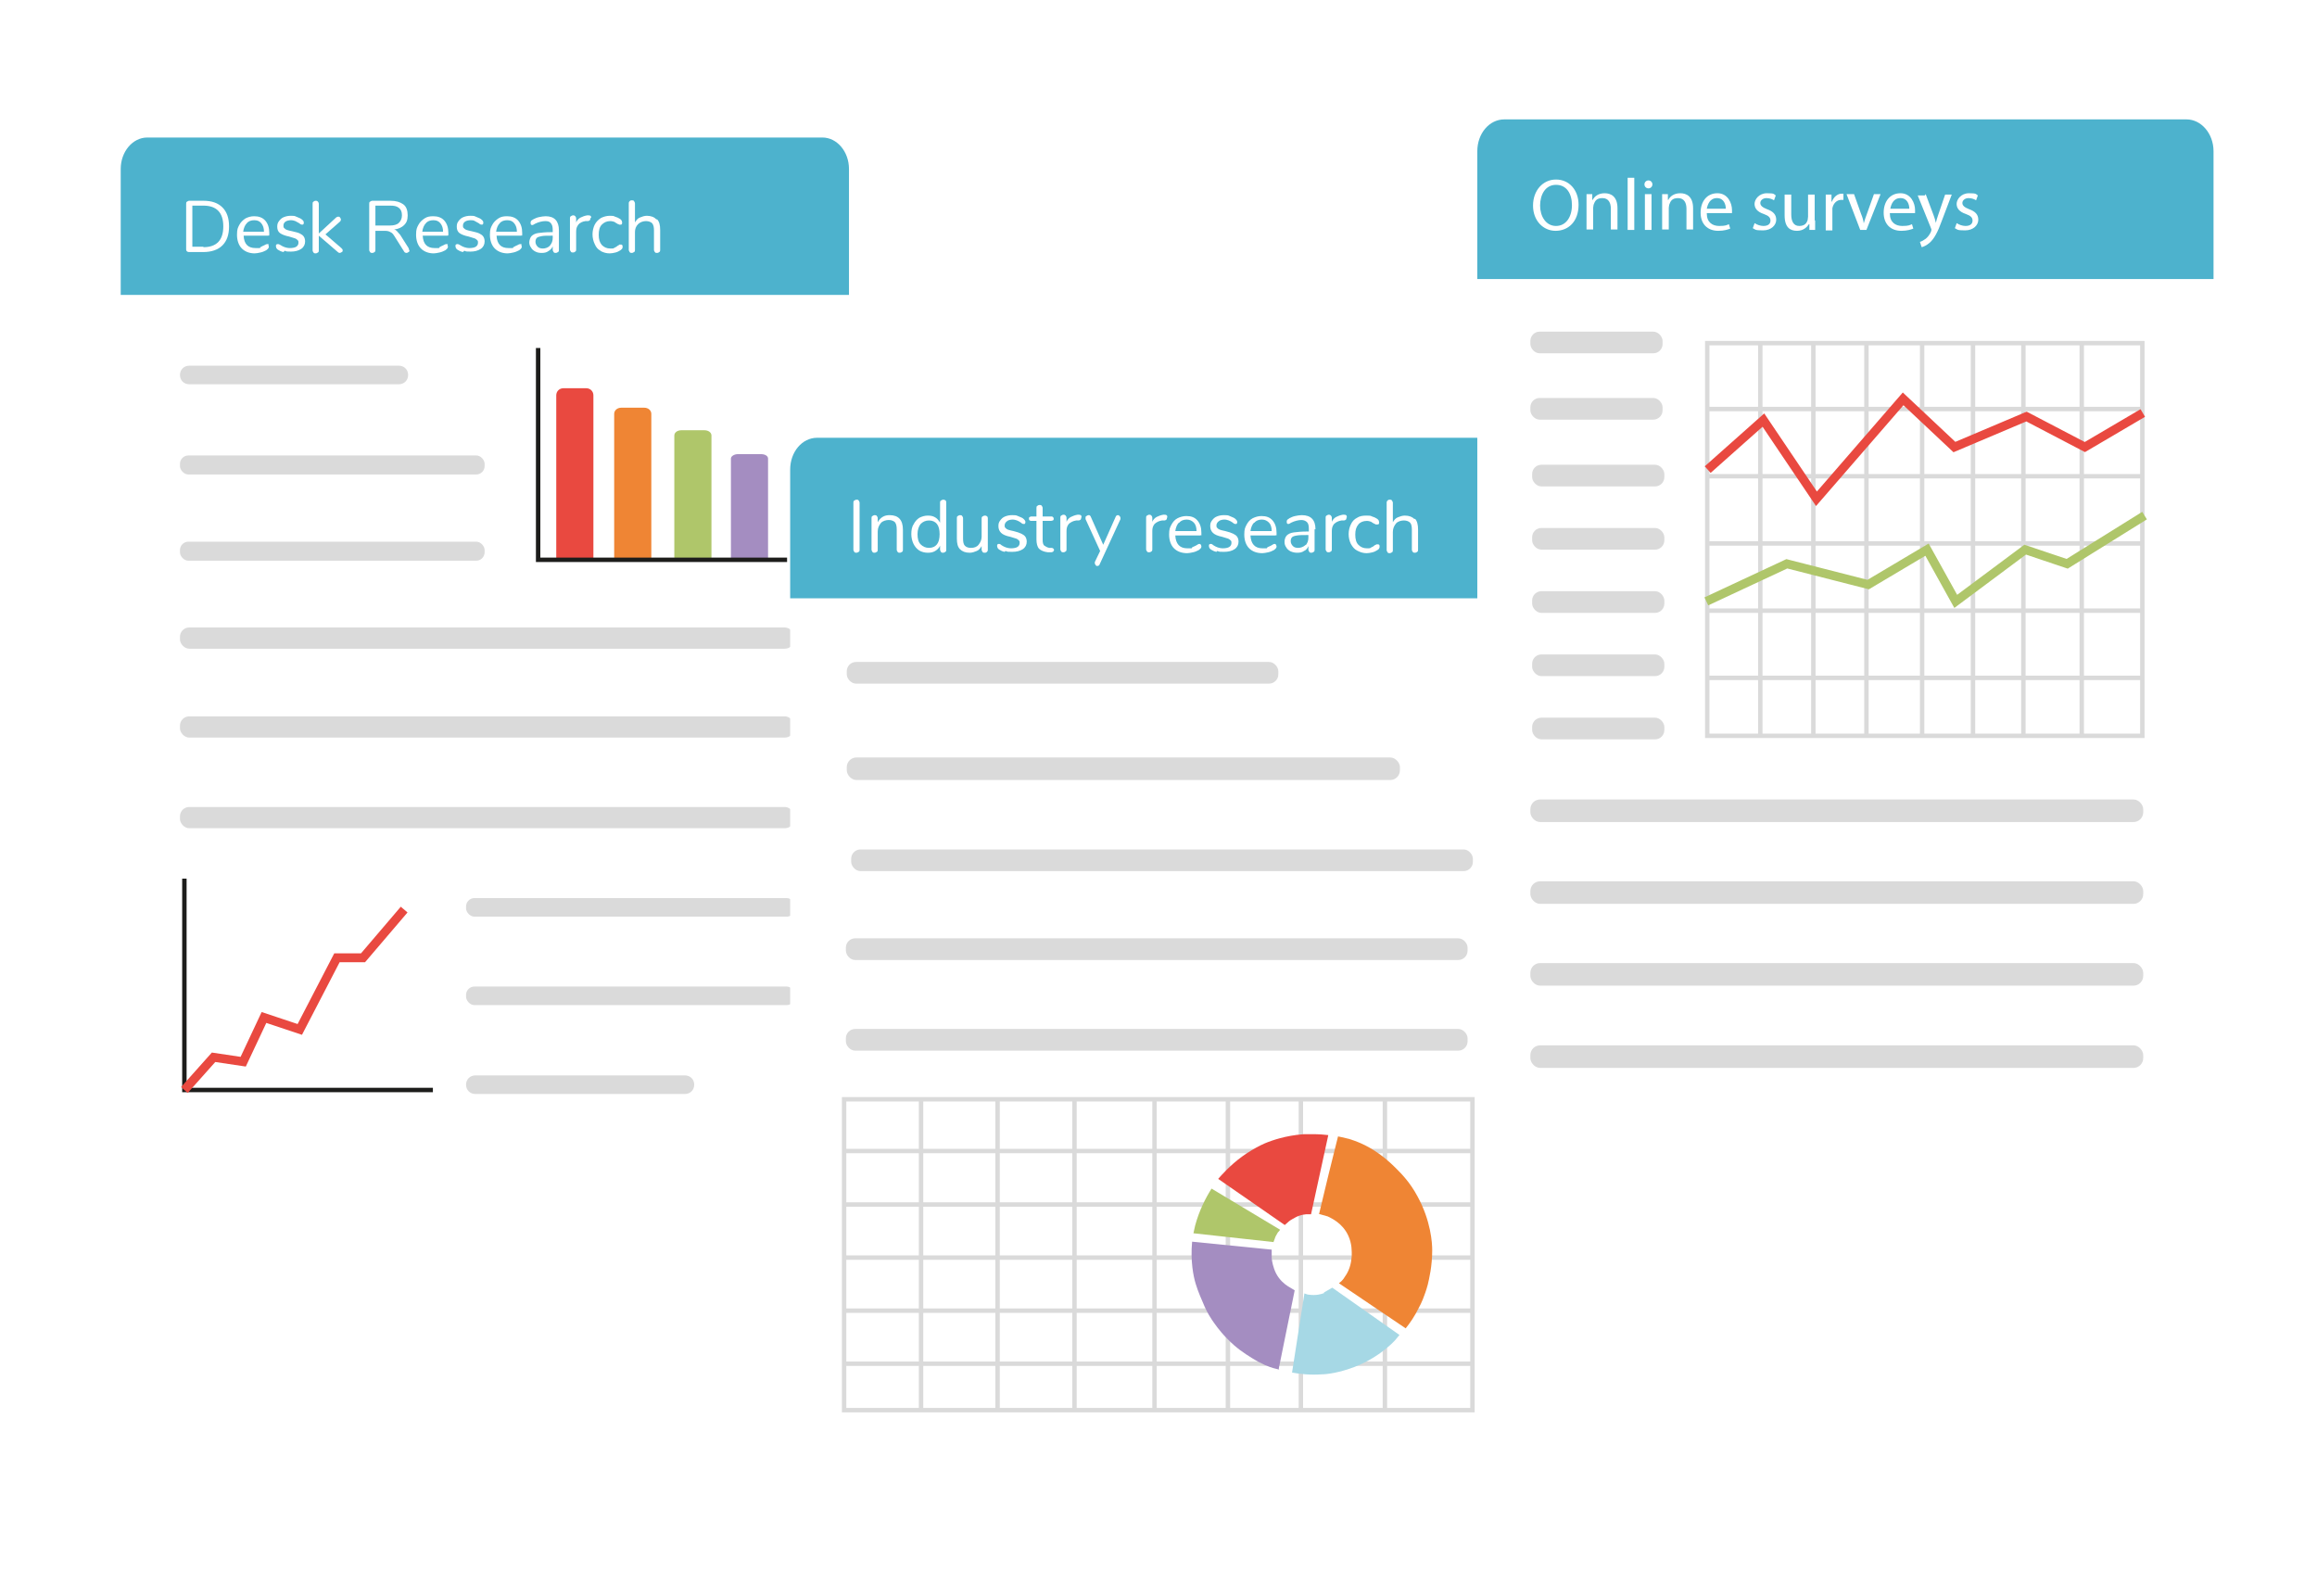 <?xml version="1.0" encoding="UTF-8"?>
<svg id="Layer_1" xmlns="http://www.w3.org/2000/svg" xmlns:xlink="http://www.w3.org/1999/xlink" version="1.1" viewBox="0 0 524 361">
  <!-- Generator: Adobe Illustrator 29.2.1, SVG Export Plug-In . SVG Version: 2.1.0 Build 116)  -->
  <defs>
    <style>
      .st0 {
        filter: url(#drop-shadow-1);
      }

      .st1 {
        filter: url(#drop-shadow-3);
      }

      .st2 {
        filter: url(#drop-shadow-2);
      }

      .st3 {
        fill: #ef8534;
      }

      .st4 {
        stroke: #e94940;
      }

      .st4, .st5, .st6, .st7 {
        fill: none;
        stroke-miterlimit: 10;
      }

      .st4, .st6 {
        stroke-width: 2px;
      }

      .st5 {
        stroke: #1d1d1b;
      }

      .st6 {
        stroke: #afc66a;
      }

      .st8 {
        fill: #a6d8e5;
      }

      .st9 {
        fill: #a48dc1;
      }

      .st10 {
        fill: #fff;
      }

      .st11 {
        fill: #e94940;
      }

      .st12 {
        fill: #4db2cd;
      }

      .st7 {
        stroke: #dadada;
      }

      .st13 {
        fill: #dadada;
      }

      .st14 {
        fill: #afc66a;
      }
    </style>
    <filter id="drop-shadow-1" x="6" y="10" width="207" height="275" filterUnits="userSpaceOnUse">
      <feOffset dx="0" dy="0"/>
      <feGaussianBlur result="blur" stdDeviation="7"/>
      <feFlood flood-color="#000" flood-opacity=".4"/>
      <feComposite in2="blur" operator="in"/>
      <feComposite in="SourceGraphic"/>
    </filter>
    <filter id="drop-shadow-2" x="157" y="77" width="211" height="281" filterUnits="userSpaceOnUse">
      <feOffset dx="0" dy="0"/>
      <feGaussianBlur result="blur1" stdDeviation="7"/>
      <feFlood flood-color="#000" flood-opacity=".4"/>
      <feComposite in2="blur1" operator="in"/>
      <feComposite in="SourceGraphic"/>
    </filter>
    <filter id="drop-shadow-3" x="313" y="6" width="209" height="279" filterUnits="userSpaceOnUse">
      <feOffset dx="0" dy="0"/>
      <feGaussianBlur result="blur2" stdDeviation="7"/>
      <feFlood flood-color="#000" flood-opacity=".4"/>
      <feComposite in2="blur2" operator="in"/>
      <feComposite in="SourceGraphic"/>
    </filter>
  </defs>
  <g id="Layer_1-2" class="st0">
    <rect class="st10" x="27.3" y="31.1" width="164.7" height="232.9" rx="7.1" ry="7.1"/>
    <path class="st12" d="M27.3,66.7v-28.5c0-3.9,2.7-7.1,6-7.1h152.7c3.3,0,6,3.2,6,7.1v28.5"/>
    <path class="st11" d="M125.8,126.6v-37.2c0-.9.7-1.6,1.6-1.6h5.2c.9,0,1.6.7,1.6,1.6v37.2"/>
    <path class="st3" d="M138.9,126.6v-33c0-.8.7-1.4,1.6-1.4h5.2c.9,0,1.6.6,1.6,1.4v33"/>
    <path class="st14" d="M152.5,126.6v-28.1c0-.7.7-1.2,1.6-1.2h5.2c.9,0,1.6.5,1.6,1.2v28.1"/>
    <path class="st9" d="M165.3,126.6v-22.9c0-.5.7-1,1.6-1h5.2c.9,0,1.6.4,1.6,1v22.9"/>
    <polyline class="st5" points="121.7 78.7 121.7 126.6 178 126.6"/>
    <polyline class="st5" points="41.7 198.7 41.7 246.5 97.9 246.5"/>
    <polyline class="st4" points="41.7 246.5 48.3 239.1 55 240.1 59.7 230.1 67.8 232.8 76.2 216.6 82.1 216.6 91.4 205.7"/>
    <path class="st13" d="M42.8,82.7h47.4c1.2,0,2.1.9,2.1,2.1h0c0,1.2-.9,2.1-2.1,2.1h-47.4c-1.2,0-2.1-.9-2.1-2.1h0c0-1.2.9-2.1,2.1-2.1Z"/>
    <rect class="st13" x="40.7" y="103" width="68.9" height="4.3" rx="1.9" ry="1.9"/>
    <rect class="st13" x="40.7" y="141.9" width="138.9" height="4.8" rx="2.1" ry="2.1"/>
    <rect class="st13" x="40.7" y="162" width="138.9" height="4.8" rx="2.1" ry="2.1"/>
    <rect class="st13" x="40.7" y="182.5" width="138.9" height="4.8" rx="2.1" ry="2.1"/>
    <rect class="st13" x="105.4" y="203.1" width="74.4" height="4.2" rx="1.9" ry="1.9"/>
    <rect class="st13" x="105.4" y="223.1" width="74.4" height="4.2" rx="1.9" ry="1.9"/>
    <path class="st13" d="M107.5,243.2h47.4c1.2,0,2.1.9,2.1,2.1h0c0,1.2-.9,2.1-2.1,2.1h-47.4c-1.2,0-2.1-.9-2.1-2.1h0c0-1.2.9-2.1,2.1-2.1Z"/>
    <rect class="st13" x="40.7" y="122.5" width="68.9" height="4.3" rx="1.9" ry="1.9"/>
    <path class="st10" d="M42.3,56.9c-.1-.1-.2-.3-.2-.5v-10.3c0-.2,0-.4.2-.5s.3-.2.5-.2h3.2c1.9,0,3.3.5,4.3,1.5,1,1,1.5,2.4,1.5,4.3s-.5,3.3-1.5,4.3c-1,1-2.5,1.5-4.3,1.5h-3.2c-.2,0-.4,0-.5-.2h0ZM46,55.9c3,0,4.5-1.6,4.5-4.7s-1.5-4.7-4.5-4.7h-2.5v9.3h2.5Z"/>
    <path class="st10" d="M60.7,55.4c0,.1.1.2.1.4,0,.3-.2.5-.6.8-.4.2-.8.4-1.3.5s-.9.2-1.3.2c-1.2,0-2.2-.4-2.9-1.1-.7-.7-1.1-1.8-1.1-3.1s.2-1.6.5-2.2c.3-.6.8-1.1,1.4-1.5.6-.3,1.2-.5,2-.5,1,0,1.9.3,2.5,1,.6.7.9,1.6.9,2.8s0,.4-.1.5c0,.1-.2.1-.4.1h-5.3c.1,1.9,1,2.8,2.7,2.8s.8,0,1.1-.2.6-.3,1-.5c.3-.2.5-.2.6-.2s.2,0,.3.1ZM55.8,50.5c-.4.4-.7,1.1-.8,1.9h4.7c0-.8-.2-1.4-.6-1.9s-.9-.7-1.6-.7-1.3.2-1.7.7Z"/>
    <path class="st10" d="M64.1,57c-.5-.1-.9-.3-1.2-.5-.2-.1-.3-.3-.4-.4,0-.1-.1-.3-.1-.4s0-.3.1-.4c0,0,.2-.1.3-.1s.3,0,.6.2c.3.2.7.4,1,.5.3.1.7.2,1.2.2s1.1-.1,1.4-.3.5-.5.5-.9,0-.4-.2-.6c-.1-.1-.3-.3-.6-.4-.3-.1-.7-.2-1.3-.4-1-.2-1.7-.5-2.1-.8-.4-.3-.6-.8-.6-1.4s.1-.9.4-1.3.6-.7,1.1-.9c.5-.2,1-.3,1.6-.3s.8,0,1.2.2.8.3,1.1.5c.4.3.6.5.6.8s0,.3-.1.4c0,.1-.2.1-.3.1s-.3,0-.6-.3c-.3-.2-.6-.3-.9-.5-.3-.1-.6-.2-1-.2s-.9.1-1.2.3c-.3.2-.5.5-.5.9s0,.4.2.6.3.3.6.4.7.2,1.2.3c.8.2,1.3.3,1.7.5.4.2.7.4.9.7.2.3.3.7.3,1.1,0,.7-.3,1.3-.9,1.7-.6.4-1.4.6-2.3.6s-1,0-1.4-.2h0Z"/>
    <path class="st10" d="M77.5,56.6c0,.2,0,.3-.2.4s-.3.2-.4.2-.3,0-.5-.2l-4.3-3.7v3.3c0,.2,0,.4-.2.5s-.3.2-.5.2-.4,0-.5-.2c-.1-.1-.2-.3-.2-.5v-10.5c0-.2,0-.4.2-.5.1-.1.3-.2.5-.2s.3,0,.5.2c.1.1.2.3.2.5v6.7l3.9-3.6c.1-.1.3-.2.5-.2s.3,0,.4.2c.1.1.2.3.2.4s0,.3-.2.5l-3.3,2.9,3.6,3.1c.2.2.3.3.3.5h0Z"/>
    <path class="st10" d="M92.6,56.6c0,.2,0,.3-.2.4s-.3.2-.4.2c-.3,0-.5-.1-.6-.3l-2.2-3.5c-.3-.5-.6-.8-.9-.9-.3-.2-.7-.3-1.3-.3h-2.1v4.3c0,.2,0,.4-.2.5-.1.1-.3.2-.5.2s-.4,0-.5-.2c-.1-.1-.2-.3-.2-.5v-10.4c0-.2,0-.4.2-.5s.3-.2.5-.2h4.1c1.3,0,2.2.3,2.9.8s1,1.4,1,2.5-.3,1.7-.8,2.2-1.3.9-2.3,1c.3,0,.5.2.7.4.2.2.4.5.7.8l1.9,3c0,.1.1.2.1.4h0ZM88.2,51c.9,0,1.6-.2,2-.6s.7-.9.7-1.7-.2-1.3-.7-1.7-1.1-.5-2-.5h-3.3v4.5h3.3,0Z"/>
    <path class="st10" d="M101.2,55.4c0,.1.1.2.1.4,0,.3-.2.5-.6.8-.4.2-.8.4-1.3.5s-.9.2-1.3.2c-1.2,0-2.2-.4-2.9-1.1-.7-.7-1.1-1.8-1.1-3.1s.2-1.6.5-2.2c.3-.6.8-1.1,1.4-1.5s1.2-.5,2-.5c1,0,1.9.3,2.5,1,.6.7.9,1.6.9,2.8s0,.4-.1.5c0,.1-.2.1-.4.1h-5.3c.1,1.9,1,2.8,2.7,2.8s.8,0,1.1-.2.6-.3,1-.5c.3-.2.5-.2.6-.2s.2,0,.3.1ZM96.3,50.5c-.4.4-.7,1.1-.8,1.9h4.7c0-.8-.2-1.4-.6-1.9s-.9-.7-1.6-.7-1.3.2-1.7.7Z"/>
    <path class="st10" d="M104.7,57c-.5-.1-.9-.3-1.2-.5-.2-.1-.3-.3-.4-.4,0-.1-.1-.3-.1-.4s0-.3.1-.4c0,0,.2-.1.3-.1s.3,0,.6.2c.3.2.7.4,1,.5.3.1.7.2,1.2.2s1.1-.1,1.4-.3.5-.5.5-.9,0-.4-.2-.6c-.1-.1-.3-.3-.6-.4-.3-.1-.7-.2-1.3-.4-1-.2-1.7-.5-2.1-.8-.4-.3-.6-.8-.6-1.4s.1-.9.4-1.3.6-.7,1.1-.9,1-.3,1.6-.3.8,0,1.2.2.8.3,1.1.5c.4.3.6.5.6.8s0,.3-.1.4c0,.1-.2.1-.3.1s-.3,0-.6-.3c-.3-.2-.6-.3-.9-.5s-.6-.2-1-.2-.9.1-1.2.3-.5.5-.5.9,0,.4.2.6.3.3.6.4.7.2,1.2.3c.8.2,1.3.3,1.7.5.4.2.7.4.9.7.2.3.3.7.3,1.1,0,.7-.3,1.3-.9,1.7-.6.4-1.4.6-2.3.6s-1,0-1.4-.2h0Z"/>
    <path class="st10" d="M117.9,55.4c0,.1.1.2.1.4,0,.3-.2.5-.6.8-.4.2-.8.4-1.3.5s-.9.2-1.3.2c-1.2,0-2.2-.4-2.9-1.1-.7-.7-1.1-1.8-1.1-3.1s.2-1.6.5-2.2c.3-.6.8-1.1,1.4-1.5s1.2-.5,2-.5c1,0,1.9.3,2.5,1,.6.7.9,1.6.9,2.8s0,.4-.1.5c0,.1-.2.1-.4.1h-5.3c.1,1.9,1,2.8,2.7,2.8s.8,0,1.1-.2.6-.3,1-.5c.3-.2.5-.2.6-.2s.2,0,.3.1ZM113,50.5c-.4.4-.7,1.1-.8,1.9h4.7c0-.8-.2-1.4-.6-1.9s-.9-.7-1.6-.7-1.3.2-1.7.7Z"/>
    <path class="st10" d="M126.4,52v4.5c0,.2,0,.4-.2.5s-.3.2-.5.2-.4,0-.5-.2-.2-.3-.2-.5v-.8c-.2.5-.5.8-1,1.1-.4.3-.9.4-1.5.4s-1-.1-1.4-.3c-.4-.2-.8-.5-1-.9-.3-.4-.4-.8-.4-1.2s.2-1.1.5-1.4c.3-.3.8-.6,1.5-.7s1.7-.2,2.9-.2h.4v-.5c0-.7-.1-1.1-.4-1.5s-.7-.5-1.3-.5-1.5.2-2.3.6c-.3.2-.5.3-.6.3s-.2,0-.3-.1-.1-.2-.1-.4,0-.3.1-.4c0-.1.2-.2.5-.4.4-.2.8-.4,1.3-.5s1-.2,1.5-.2c2,0,3,1.1,3,3.2h0ZM124.4,55.5c.4-.5.6-1,.6-1.7v-.5h-.3c-1,0-1.7,0-2.2.1s-.9.2-1.1.4c-.2.2-.3.5-.3.9s.2.8.5,1.1c.3.3.7.4,1.2.4s1.2-.2,1.6-.7h0Z"/>
    <path class="st10" d="M133.5,49.4c0,.2,0,.3-.1.4s-.3.2-.5.2h-.5c-.7.1-1.3.4-1.6.8-.4.5-.5,1-.5,1.6v4c0,.2,0,.4-.2.5-.1.1-.3.2-.5.2s-.4,0-.5-.2c-.1-.1-.2-.3-.2-.5v-7c0-.2,0-.4.2-.5s.3-.2.5-.2.3,0,.5.2c.1.1.2.3.2.5v.9c.2-.5.6-.9,1-1.1s.9-.4,1.5-.5h.2c.5,0,.7.1.7.5h0Z"/>
    <path class="st10" d="M135.8,56.7c-.6-.3-1-.8-1.3-1.5-.3-.6-.5-1.4-.5-2.2s.2-1.6.5-2.2c.3-.6.8-1.1,1.4-1.5.6-.3,1.3-.5,2-.5s.8,0,1.2.2c.4.1.8.3,1.1.5.2.1.3.3.4.4,0,.1.1.3.1.4s0,.3-.1.4c0,.1-.2.1-.3.1s-.2,0-.2,0-.2,0-.2-.1-.1,0-.1,0c-.3-.2-.6-.3-.8-.5-.3-.1-.6-.2-1-.2-.8,0-1.4.3-1.9.8-.5.5-.7,1.3-.7,2.3s.2,1.7.7,2.3c.5.5,1.1.8,1.9.8s.7,0,1-.2c.3-.1.5-.3.8-.5.1,0,.2-.1.3-.2.1,0,.2,0,.3,0,.1,0,.2,0,.3.1s.1.2.1.4,0,.3-.1.4c0,.1-.2.2-.4.4-.3.2-.7.4-1.1.5s-.9.2-1.3.2c-.8,0-1.4-.2-2-.5h0Z"/>
    <path class="st10" d="M148.6,49.6c.5.5.7,1.3.7,2.4v4.5c0,.2,0,.4-.2.5-.1.1-.3.2-.5.2s-.4,0-.5-.2c-.1-.1-.2-.3-.2-.5v-4.4c0-.7-.1-1.2-.4-1.6-.3-.3-.8-.5-1.4-.5s-1.3.2-1.8.7-.7,1.1-.7,1.8v4c0,.2,0,.4-.2.5s-.3.2-.5.2-.4,0-.5-.2-.2-.3-.2-.5v-10.5c0-.2,0-.3.2-.5s.3-.2.5-.2.4,0,.5.2.2.3.2.5v4.3c.3-.5.6-.9,1.1-1.1s1-.4,1.6-.4c.9,0,1.7.3,2.1.8h0Z"/>
  </g>
  <g id="Layer_1-21" data-name="Layer_1-2" class="st2">
    <rect class="st10" x="192.4" y="138" width="148.1" height="191"/>
    <rect class="st10" x="178.7" y="99" width="168.3" height="238" rx="7.2" ry="7.2"/>
    <path class="st12" d="M178.7,135.3v-29.1c0-4,2.7-7.2,6.1-7.2h156c3.4,0,6.1,3.2,6.1,7.2v29.1"/>
    <rect class="st7" x="190.9" y="248.6" width="142.1" height="70.3"/>
    <line class="st7" x1="208.3" y1="248.6" x2="208.3" y2="318.8"/>
    <line class="st7" x1="225.6" y1="248.6" x2="225.6" y2="318.8"/>
    <line class="st7" x1="243" y1="248.6" x2="243" y2="318.8"/>
    <line class="st7" x1="261.1" y1="248.6" x2="261.1" y2="318.8"/>
    <line class="st7" x1="277.7" y1="248.6" x2="277.7" y2="318.8"/>
    <line class="st7" x1="294.2" y1="248.6" x2="294.2" y2="318.8"/>
    <line class="st7" x1="313.2" y1="248.6" x2="313.2" y2="318.8"/>
    <line class="st7" x1="190.9" y1="260.3" x2="333" y2="260.3"/>
    <line class="st7" x1="191" y1="272.4" x2="333" y2="272.4"/>
    <line class="st7" x1="191" y1="284.4" x2="333" y2="284.4"/>
    <line class="st7" x1="190.9" y1="296.4" x2="333" y2="296.4"/>
    <line class="st7" x1="190.9" y1="308.4" x2="333" y2="308.4"/>
    <path class="st3" d="M298.3,274.6h0c1.4-5.9,2.8-11.7,4.3-17.6.6.1,1.5.3,2.6.6,5.6,1.7,9.1,5.2,10.7,6.8,1,1,3,3,4.7,6.2,3,5.5,3.3,10.5,3.3,12.1,0,3.7-.7,6.5-1,7.8-.7,2.6-1.6,4.5-1.9,5-1,2.1-2.2,3.8-3.1,4.9l-15.1-10.2c.4-.3.9-.7,1.3-1.4,1.4-1.9,1.5-3.8,1.6-4.8,0-.9.1-2.7-.8-4.6-1.3-2.8-3.8-3.9-4.6-4.3l-2.1-.6h0Z"/>
    <path class="st8" d="M299.5,292.4c-.7.3-1.9.6-3.4.4-.4,0-.8-.2-1.1-.3l-2.8,17.9c1.7.3,4,.6,6.7.4,1.3,0,4.1-.4,7.5-1.7,4.4-1.7,7.2-4.2,8.2-5.1.4-.4.7-.7.9-.9l1-1.2-15.2-10.7-1.9,1.1h0Z"/>
    <path class="st9" d="M289.3,309.7c-.3,0-.8-.2-1.3-.3-1-.3-2.5-.8-4.9-2.3-1.6-1-3.5-2.2-5.6-4.4-1.8-1.8-2.9-3.5-3.4-4.2-1-1.5-1.6-2.8-2-3.8-.2-.5-1.1-2.4-1.7-4.4-.5-1.7-1.2-5-.8-9.5l18,1.8c0,.5,0,1.2,0,2,.1.7.3,2,1,3.4.8,1.5,1.9,2.4,2.7,2.9l1.5.9-3.6,17.7h0Z"/>
    <path class="st14" d="M288.1,280.9l-18.2-2c.1-.6.3-1.2.4-1.8.9-3.3,2.3-6.1,3.7-8.3l15.5,9.3c-.1.2-.3.4-.5.6-.3.5-.6,1-.7,1.4l-.3.8h0Z"/>
    <path class="st11" d="M290.5,277l-15-10.4c.2-.2.5-.6.9-1,1.3-1.4,3.5-3.6,6.7-5.5,1.5-.9,2.8-1.5,3.6-1.8.8-.3,3.9-1.5,8.1-1.8,1.4,0,3.3-.1,5.6.2l-3.9,17.9c-.3,0-.7,0-1.1,0-1.2.1-2.1.5-2.6.8-.3.2-.8.4-1.3.8l-.9.8h0Z"/>
    <rect class="st13" x="191.5" y="149.7" width="97.6" height="4.9" rx="2.1" ry="2.1"/>
    <rect class="st13" x="191.5" y="171.3" width="125.1" height="5.1" rx="2.2" ry="2.2"/>
    <rect class="st13" x="192.5" y="192.1" width="140.6" height="4.9" rx="2.1" ry="2.1"/>
    <rect class="st13" x="191.3" y="212.2" width="140.6" height="4.9" rx="2.1" ry="2.1"/>
    <rect class="st13" x="191.3" y="232.7" width="140.6" height="4.9" rx="2.1" ry="2.1"/>
    <path class="st10" d="M193.2,124.8c-.1-.1-.2-.3-.2-.5v-10.6c0-.2,0-.4.2-.5s.3-.2.5-.2.4,0,.5.2.2.3.2.5v10.6c0,.2,0,.4-.2.5s-.3.2-.5.2-.4,0-.5-.2Z"/>
    <path class="st10" d="M204.2,119.7v4.6c0,.2,0,.4-.2.5s-.3.2-.5.2-.4,0-.5-.2c-.1-.1-.2-.3-.2-.5v-4.5c0-.8-.1-1.3-.4-1.7-.3-.3-.8-.5-1.4-.5s-1.4.2-1.8.7c-.4.5-.7,1.1-.7,1.9v4.1c0,.2,0,.4-.2.5s-.3.2-.5.2-.4,0-.5-.2-.2-.3-.2-.5v-7.1c0-.2,0-.4.2-.5s.3-.2.5-.2.4,0,.5.2c.1.1.2.3.2.5v.9c.3-.5.6-.9,1.1-1.2s1-.4,1.6-.4c2,0,3,1.1,3,3.3h0Z"/>
    <path class="st10" d="M213.8,113.1c.1.1.2.3.2.5v10.7c0,.2,0,.4-.2.5s-.3.2-.5.2-.4,0-.5-.2-.2-.3-.2-.5v-.9c-.2.5-.6.9-1.1,1.2-.5.3-1,.4-1.7.4s-1.4-.2-1.9-.5c-.6-.4-1-.9-1.3-1.5-.3-.6-.5-1.4-.5-2.2s.1-1.6.5-2.2c.3-.6.7-1.1,1.3-1.5.6-.3,1.2-.5,1.9-.5s1.2.1,1.7.4.8.7,1.1,1.2v-4.5c0-.2,0-.4.2-.5s.3-.2.5-.2.4,0,.5.2h0ZM211.9,123.1c.4-.5.6-1.3.6-2.3s-.2-1.8-.6-2.3-1-.8-1.8-.8-1.4.3-1.9.8c-.4.5-.7,1.3-.7,2.3s.2,1.8.7,2.3,1.1.8,1.9.8,1.4-.3,1.8-.8h0Z"/>
    <path class="st10" d="M223.2,116.7c.1.1.2.3.2.5v7.1c0,.2,0,.3-.2.5s-.3.2-.5.2-.4,0-.5-.2-.2-.3-.2-.5v-.8c-.3.5-.6.9-1.1,1.1s-1,.4-1.6.4c-1,0-1.7-.3-2.2-.8s-.7-1.3-.7-2.4v-4.6c0-.2,0-.4.2-.5s.3-.2.5-.2.4,0,.5.2c.1.1.2.3.2.5v4.6c0,.7.1,1.3.4,1.6s.7.5,1.4.5,1.3-.2,1.7-.7c.4-.5.7-1.1.7-1.8v-4.1c0-.2,0-.4.2-.5s.3-.2.5-.2.4,0,.5.2h0Z"/>
    <path class="st10" d="M227.2,124.8c-.5-.1-.9-.3-1.2-.5-.2-.1-.3-.3-.4-.4,0-.1-.1-.3-.1-.4s0-.3.1-.4c0,0,.2-.1.3-.1s.3,0,.6.3c.3.2.7.4,1,.5.3.1.7.2,1.2.2s1.1-.1,1.4-.3.5-.5.5-.9,0-.4-.2-.6c-.1-.1-.3-.3-.6-.4-.3-.1-.7-.2-1.3-.4-1-.2-1.7-.5-2.1-.9-.4-.4-.6-.9-.6-1.5s.1-.9.4-1.3.6-.7,1.1-.9c.5-.2,1-.3,1.6-.3s.9,0,1.3.2.8.3,1.1.5c.4.3.6.6.6.8s0,.3-.1.4c0,.1-.2.1-.3.1s-.3,0-.6-.3c-.3-.2-.6-.4-.9-.5-.3-.1-.6-.2-1-.2s-1,.1-1.3.4c-.3.2-.5.6-.5.9s0,.4.2.6.3.3.6.4.7.2,1.2.3c.8.2,1.4.4,1.8.6.4.2.7.4.9.7s.3.7.3,1.1c0,.7-.3,1.3-.9,1.7-.6.4-1.4.6-2.4.6s-1,0-1.5-.2h0Z"/>
    <path class="st10" d="M238.3,124.4c0,.2,0,.3-.2.4s-.4.1-.6.1h-.5c-.9-.1-1.6-.4-2-.8s-.6-1.2-.6-2.1v-4.2h-1.1c-.2,0-.3,0-.4-.1-.1,0-.2-.2-.2-.4s0-.3.2-.4.3-.1.4-.1h1.1v-1.9c0-.2,0-.4.2-.5.1-.1.3-.2.5-.2s.4,0,.5.2c.1.1.2.3.2.5v1.9h1.9c.2,0,.3,0,.4.1.1.1.2.2.2.4s0,.3-.2.4c-.1,0-.3.1-.4.1h-1.9v4.3c0,.6.1,1.1.4,1.3s.6.4,1.1.5h.5c.4,0,.6.3.6.6h0Z"/>
    <path class="st10" d="M244.5,117.1c0,.2,0,.3-.1.4s-.3.2-.5.2h-.5c-.7.1-1.3.4-1.7.8-.4.5-.5,1-.5,1.6v4.1c0,.2,0,.4-.2.5-.1.1-.3.2-.5.2s-.4,0-.5-.2c-.1-.1-.2-.3-.2-.5v-7.1c0-.2,0-.4.2-.5s.3-.2.5-.2.3,0,.5.2c.1.1.2.3.2.5v.9c.2-.5.6-.9,1-1.1s.9-.4,1.5-.5h.2c.5,0,.7.1.7.6h0Z"/>
    <path class="st10" d="M252.7,116.5c.2,0,.3,0,.5.2.1.1.2.3.2.4s0,.2,0,.3l-4.7,10.2c0,.1-.1.2-.2.3-.1,0-.2.1-.3.1-.2,0-.3,0-.4-.2s-.2-.2-.2-.4,0-.2,0-.3l1.2-2.5-3.3-7.2c0,0,0-.2,0-.3,0-.2,0-.3.2-.4s.3-.2.5-.2.2,0,.3.1.2.2.2.3l2.8,6.3,2.8-6.3c.1-.3.3-.4.6-.4h0Z"/>
    <path class="st10" d="M263.9,117.1c0,.2,0,.3-.1.4s-.3.2-.5.2h-.5c-.7.1-1.3.4-1.7.8-.4.5-.5,1-.5,1.6v4.1c0,.2,0,.4-.2.5-.1.1-.3.2-.5.2s-.4,0-.5-.2c-.1-.1-.2-.3-.2-.5v-7.1c0-.2,0-.4.2-.5s.3-.2.5-.2.3,0,.5.2c.1.1.2.3.2.5v.9c.2-.5.6-.9,1-1.1s.9-.4,1.5-.5h.2c.5,0,.7.1.7.6h0Z"/>
    <path class="st10" d="M271.6,123.2c0,.1.1.2.1.4,0,.3-.2.5-.6.8-.4.2-.8.4-1.3.5s-.9.2-1.3.2c-1.3,0-2.3-.4-3-1.1-.7-.7-1.1-1.8-1.1-3.1s.2-1.6.5-2.2c.3-.6.8-1.2,1.4-1.5s1.3-.5,2-.5c1.1,0,1.9.3,2.5,1,.6.7.9,1.6.9,2.8s0,.4-.1.5c0,.1-.2.1-.4.1h-5.4c.1,1.9,1,2.9,2.7,2.9s.8,0,1.1-.2.7-.3,1-.5c.3-.2.5-.3.6-.3s.2,0,.3.1ZM266.6,118.2c-.4.4-.7,1.1-.8,1.9h4.8c0-.8-.2-1.5-.6-1.9s-.9-.7-1.6-.7-1.3.2-1.7.7Z"/>
    <path class="st10" d="M275.1,124.8c-.5-.1-.9-.3-1.2-.5-.2-.1-.3-.3-.4-.4,0-.1-.1-.3-.1-.4s0-.3.1-.4c0,0,.2-.1.3-.1s.3,0,.6.3c.3.2.7.4,1,.5.3.1.7.2,1.2.2s1.1-.1,1.4-.3.5-.5.5-.9,0-.4-.2-.6c-.1-.1-.3-.3-.6-.4-.3-.1-.7-.2-1.3-.4-1-.2-1.7-.5-2.1-.9-.4-.4-.6-.9-.6-1.5s.1-.9.4-1.3.6-.7,1.1-.9,1-.3,1.6-.3.9,0,1.3.2.8.3,1.1.5c.4.3.6.6.6.8s0,.3-.1.4c0,.1-.2.1-.3.1s-.3,0-.6-.3c-.3-.2-.6-.4-.9-.5s-.6-.2-1-.2-1,.1-1.3.4c-.3.2-.5.6-.5.9s0,.4.2.6.3.3.6.4.7.2,1.2.3c.8.2,1.4.4,1.8.6.4.2.7.4.9.7s.3.7.3,1.1c0,.7-.3,1.3-.9,1.7-.6.4-1.4.6-2.4.6s-1,0-1.5-.2h0Z"/>
    <path class="st10" d="M288.6,123.2c0,.1.1.2.1.4,0,.3-.2.5-.6.8-.4.2-.8.4-1.3.5s-.9.2-1.3.2c-1.3,0-2.3-.4-3-1.1-.7-.7-1.1-1.8-1.1-3.1s.2-1.6.5-2.2c.3-.6.8-1.2,1.4-1.5s1.3-.5,2-.5c1.1,0,1.9.3,2.5,1,.6.7.9,1.6.9,2.8s0,.4-.1.5c0,.1-.2.1-.4.1h-5.4c.1,1.9,1,2.9,2.7,2.9s.8,0,1.1-.2.7-.3,1-.5c.3-.2.5-.3.6-.3s.2,0,.3.1ZM283.6,118.2c-.4.4-.7,1.1-.8,1.9h4.8c0-.8-.2-1.5-.6-1.9s-.9-.7-1.6-.7-1.3.2-1.7.7Z"/>
    <path class="st10" d="M297.3,119.7v4.6c0,.2,0,.4-.2.5s-.3.2-.5.2-.4,0-.5-.2-.2-.3-.2-.5v-.8c-.2.5-.5.9-1,1.1-.4.3-.9.4-1.5.4s-1-.1-1.5-.3c-.4-.2-.8-.5-1-.9-.3-.4-.4-.8-.4-1.3s.2-1.1.5-1.4c.3-.3.8-.6,1.6-.7s1.7-.2,3-.2h.4v-.6c0-.7-.1-1.2-.4-1.5s-.7-.5-1.3-.5-1.5.2-2.3.6c-.3.2-.5.3-.6.3s-.2,0-.3-.1-.1-.2-.1-.4,0-.3.1-.4c0-.1.3-.2.5-.4.4-.2.8-.4,1.3-.5s1-.2,1.5-.2c2.1,0,3.1,1.1,3.1,3.2h0ZM295.3,123.3c.4-.5.6-1,.6-1.8v-.5h-.3c-1,0-1.7,0-2.3.1s-.9.2-1.1.4c-.2.2-.3.5-.3.9s.2.8.5,1.1c.3.3.7.4,1.2.4s1.2-.2,1.7-.7h0Z"/>
    <path class="st10" d="M304.5,117.1c0,.2,0,.3-.1.4s-.3.2-.5.2h-.5c-.7.1-1.3.4-1.7.8-.4.5-.5,1-.5,1.6v4.1c0,.2,0,.4-.2.5-.1.1-.3.2-.5.2s-.4,0-.5-.2c-.1-.1-.2-.3-.2-.5v-7.1c0-.2,0-.4.2-.5s.3-.2.5-.2.3,0,.5.2c.1.1.2.3.2.5v.9c.2-.5.6-.9,1-1.1s.9-.4,1.5-.5h.2c.5,0,.7.1.7.6h0Z"/>
    <path class="st10" d="M306.9,124.5c-.6-.3-1-.8-1.4-1.5-.3-.6-.5-1.4-.5-2.2s.2-1.6.5-2.2c.3-.7.8-1.2,1.4-1.5.6-.4,1.3-.5,2.1-.5s.9,0,1.3.2c.4.1.8.3,1.1.5.2.1.3.3.4.4,0,.1.1.3.1.4s0,.3-.1.4c0,.1-.2.1-.3.1s-.2,0-.3,0-.2,0-.2-.1-.1,0-.1,0c-.3-.2-.6-.3-.8-.5-.3-.1-.6-.2-1-.2-.8,0-1.5.3-1.9.8-.5.6-.7,1.3-.7,2.3s.2,1.8.7,2.3c.5.5,1.1.8,1.9.8s.7,0,1-.2c.3-.1.6-.3.8-.5.1,0,.2-.1.4-.2.1,0,.2,0,.3,0,.1,0,.2,0,.3.1s.1.2.1.4,0,.3-.1.4c0,.1-.2.3-.4.4-.3.2-.7.4-1.1.5s-.9.2-1.3.2c-.8,0-1.4-.2-2-.5h0Z"/>
    <path class="st10" d="M320,117.3c.5.5.7,1.4.7,2.4v4.6c0,.2,0,.4-.2.5-.1.1-.3.2-.5.2s-.4,0-.5-.2c-.1-.1-.2-.3-.2-.5v-4.5c0-.7-.1-1.3-.4-1.6-.3-.3-.8-.5-1.4-.5s-1.4.2-1.8.7-.7,1.1-.7,1.9v4.1c0,.2,0,.4-.2.5s-.3.2-.5.2-.4,0-.5-.2-.2-.3-.2-.5v-10.7c0-.2,0-.3.2-.5s.3-.2.5-.2.4,0,.5.2.2.3.2.5v4.4c.3-.5.6-.9,1.1-1.1s1-.4,1.6-.4c1,0,1.7.3,2.2.8h0Z"/>
  </g>
  <g id="Layer_1-22" data-name="Layer_1-2" class="st1">
    <rect class="st10" x="347.7" y="65.8" width="146.5" height="190"/>
    <rect class="st10" x="334.1" y="27" width="166.4" height="236.8" rx="7.2" ry="7.2"/>
    <path class="st12" d="M334.1,63.1v-28.9c0-4,2.7-7.2,6.1-7.2h154.3c3.3,0,6.1,3.2,6.1,7.2v28.9"/>
    <rect class="st7" x="386.1" y="77.6" width="98.4" height="88.8"/>
    <line class="st7" x1="398.1" y1="77.6" x2="398.1" y2="166.4"/>
    <line class="st7" x1="410.1" y1="77.6" x2="410.1" y2="166.4"/>
    <line class="st7" x1="422.1" y1="77.6" x2="422.1" y2="166.4"/>
    <line class="st7" x1="434.7" y1="77.6" x2="434.7" y2="166.4"/>
    <line class="st7" x1="446.2" y1="77.6" x2="446.2" y2="166.4"/>
    <line class="st7" x1="457.6" y1="77.6" x2="457.6" y2="166.4"/>
    <line class="st7" x1="470.8" y1="77.6" x2="470.8" y2="166.4"/>
    <line class="st7" x1="386.1" y1="92.5" x2="484.4" y2="92.5"/>
    <line class="st7" x1="484.7" y1="107.7" x2="386.3" y2="107.7"/>
    <line class="st7" x1="386.3" y1="122.9" x2="484.7" y2="122.9"/>
    <line class="st7" x1="386.1" y1="138.1" x2="484.4" y2="138.1"/>
    <line class="st7" x1="386.1" y1="153.3" x2="484.4" y2="153.3"/>
    <polyline class="st4" points="386.2 106.2 398.8 95 410.8 112.8 430.4 90.2 442 101.1 458.3 94.2 471.5 101.1 484.6 93.4"/>
    <polyline class="st6" points="385.9 136 404.1 127.5 422.5 132.2 435.8 124.3 442.3 136 458 124.3 467.5 127.5 485 116.6"/>
    <rect class="st13" x="346.1" y="75" width="29.9" height="4.9" rx="2.1" ry="2.1"/>
    <rect class="st13" x="346.1" y="90" width="29.9" height="4.9" rx="2.1" ry="2.1"/>
    <rect class="st13" x="346.5" y="105.1" width="29.9" height="4.9" rx="2.1" ry="2.1"/>
    <rect class="st13" x="346.5" y="119.4" width="29.9" height="4.9" rx="2.1" ry="2.1"/>
    <rect class="st13" x="346.5" y="133.7" width="29.9" height="4.9" rx="2.1" ry="2.1"/>
    <rect class="st13" x="346.5" y="148" width="29.9" height="4.9" rx="2.1" ry="2.1"/>
    <rect class="st13" x="346.5" y="162.3" width="29.9" height="4.9" rx="2.1" ry="2.1"/>
    <rect class="st13" x="346.1" y="180.8" width="138.6" height="5.1" rx="2.2" ry="2.2"/>
    <rect class="st13" x="346.1" y="199.3" width="138.6" height="5.1" rx="2.2" ry="2.2"/>
    <rect class="st13" x="346.1" y="217.8" width="138.6" height="5.1" rx="2.2" ry="2.2"/>
    <rect class="st13" x="346.1" y="236.4" width="138.6" height="5.1" rx="2.2" ry="2.2"/>
    <path class="st10" d="M357,46.3c0,3.9-2.4,5.9-5.2,5.9s-5.1-2.3-5.1-5.7,2.2-5.9,5.2-5.9,5.1,2.4,5.1,5.7ZM348.3,46.5c0,2.4,1.3,4.6,3.6,4.6s3.6-2.1,3.6-4.7-1.2-4.6-3.6-4.6-3.6,2.2-3.6,4.7h0Z"/>
    <path class="st10" d="M358.8,46.1c0-.8,0-1.5,0-2.2h1.3v1.3h.1c.4-.8,1.3-1.5,2.7-1.5s2.9.7,2.9,3.4v4.8h-1.5v-4.7c0-1.3-.5-2.4-1.9-2.4s-1.7.7-2,1.5c0,.2-.1.4-.1.7v4.9h-1.5v-5.9h0Z"/>
    <path class="st10" d="M368.1,40.2h1.5v11.8h-1.5v-11.8Z"/>
    <path class="st10" d="M373.7,41.7c0,.5-.4.9-.9.9s-.9-.4-.9-.9.4-.9.9-.9.9.4.9.9ZM372,52v-8.1h1.5v8.1h-1.5Z"/>
    <path class="st10" d="M375.9,46.1c0-.8,0-1.5,0-2.2h1.3v1.3h.1c.4-.8,1.3-1.5,2.7-1.5s2.9.7,2.9,3.4v4.8h-1.5v-4.7c0-1.3-.5-2.4-1.9-2.4s-1.7.7-2,1.5c0,.2-.1.4-.1.7v4.9h-1.5v-5.9h0Z"/>
    <path class="st10" d="M386,48.3c0,2,1.3,2.8,2.8,2.8s1.7-.2,2.2-.4l.3,1c-.5.2-1.4.5-2.7.5-2.5,0-4-1.6-4-4.1s1.4-4.4,3.8-4.4,3.3,2.3,3.3,3.8,0,.5,0,.7h-5.7ZM390.3,47.2c0-.9-.4-2.4-2-2.4s-2.1,1.4-2.3,2.4h4.3Z"/>
    <path class="st10" d="M396.9,50.5c.4.3,1.2.6,1.9.6,1.1,0,1.6-.5,1.6-1.2s-.4-1.1-1.5-1.5c-1.5-.5-2.1-1.3-2.1-2.3s1-2.4,2.8-2.4,1.5.2,2,.5l-.4,1.1c-.3-.2-.9-.5-1.7-.5s-1.4.5-1.4,1.1.5,1,1.5,1.4c1.4.5,2.1,1.2,2.1,2.4s-1.1,2.4-3,2.4-1.7-.2-2.3-.5l.4-1.1h0Z"/>
    <path class="st10" d="M410.5,49.8c0,.8,0,1.6,0,2.2h-1.3v-1.3h-.1c-.4.6-1.2,1.5-2.7,1.5s-2.8-.7-2.8-3.5v-4.7h1.5v4.5c0,1.5.5,2.6,1.8,2.6s1.7-.7,1.9-1.3c0-.2.1-.5.1-.8v-5h1.5v5.9h0Z"/>
    <path class="st10" d="M412.9,46.5c0-1,0-1.8,0-2.5h1.3v1.6h.1c.4-1.1,1.3-1.8,2.2-1.8s.3,0,.4,0v1.4c-.1,0-.3,0-.5,0-1,0-1.8.8-2,1.9,0,.2,0,.4,0,.7v4.3h-1.5v-5.6h0Z"/>
    <path class="st10" d="M419.3,43.9l1.6,4.5c.3.7.5,1.4.6,2.1h0c.2-.7.4-1.3.7-2.1l1.6-4.5h1.5l-3.2,8.1h-1.4l-3.1-8.1h1.6,0Z"/>
    <path class="st10" d="M427.4,48.3c0,2,1.3,2.8,2.8,2.8s1.7-.2,2.2-.4l.3,1c-.5.2-1.4.5-2.7.5-2.5,0-4-1.6-4-4.1s1.4-4.4,3.8-4.4,3.3,2.3,3.3,3.8,0,.5,0,.7h-5.7ZM431.8,47.2c0-.9-.4-2.4-2-2.4s-2.1,1.4-2.3,2.4h4.3,0Z"/>
    <path class="st10" d="M435.5,43.9l1.8,4.8c.2.5.4,1.2.5,1.7h0c.1-.5.3-1.1.5-1.7l1.6-4.7h1.5l-2.2,5.8c-1,2.8-1.8,4.2-2.8,5.1-.7.6-1.4.9-1.8,1l-.4-1.2c.4-.1.9-.4,1.3-.7.4-.3.9-.9,1.2-1.6,0-.1.1-.3.1-.4s0-.2-.1-.4l-3-7.4h1.6Z"/>
    <path class="st10" d="M442.6,50.5c.4.3,1.2.6,1.9.6,1.1,0,1.6-.5,1.6-1.2s-.4-1.1-1.5-1.5c-1.5-.5-2.1-1.3-2.1-2.3s1-2.4,2.8-2.4,1.5.2,2,.5l-.4,1.1c-.3-.2-.9-.5-1.7-.5s-1.4.5-1.4,1.1.5,1,1.5,1.4c1.4.5,2.1,1.2,2.1,2.4s-1.1,2.4-3,2.4-1.7-.2-2.3-.5l.4-1.1h0Z"/>
  </g>
</svg>